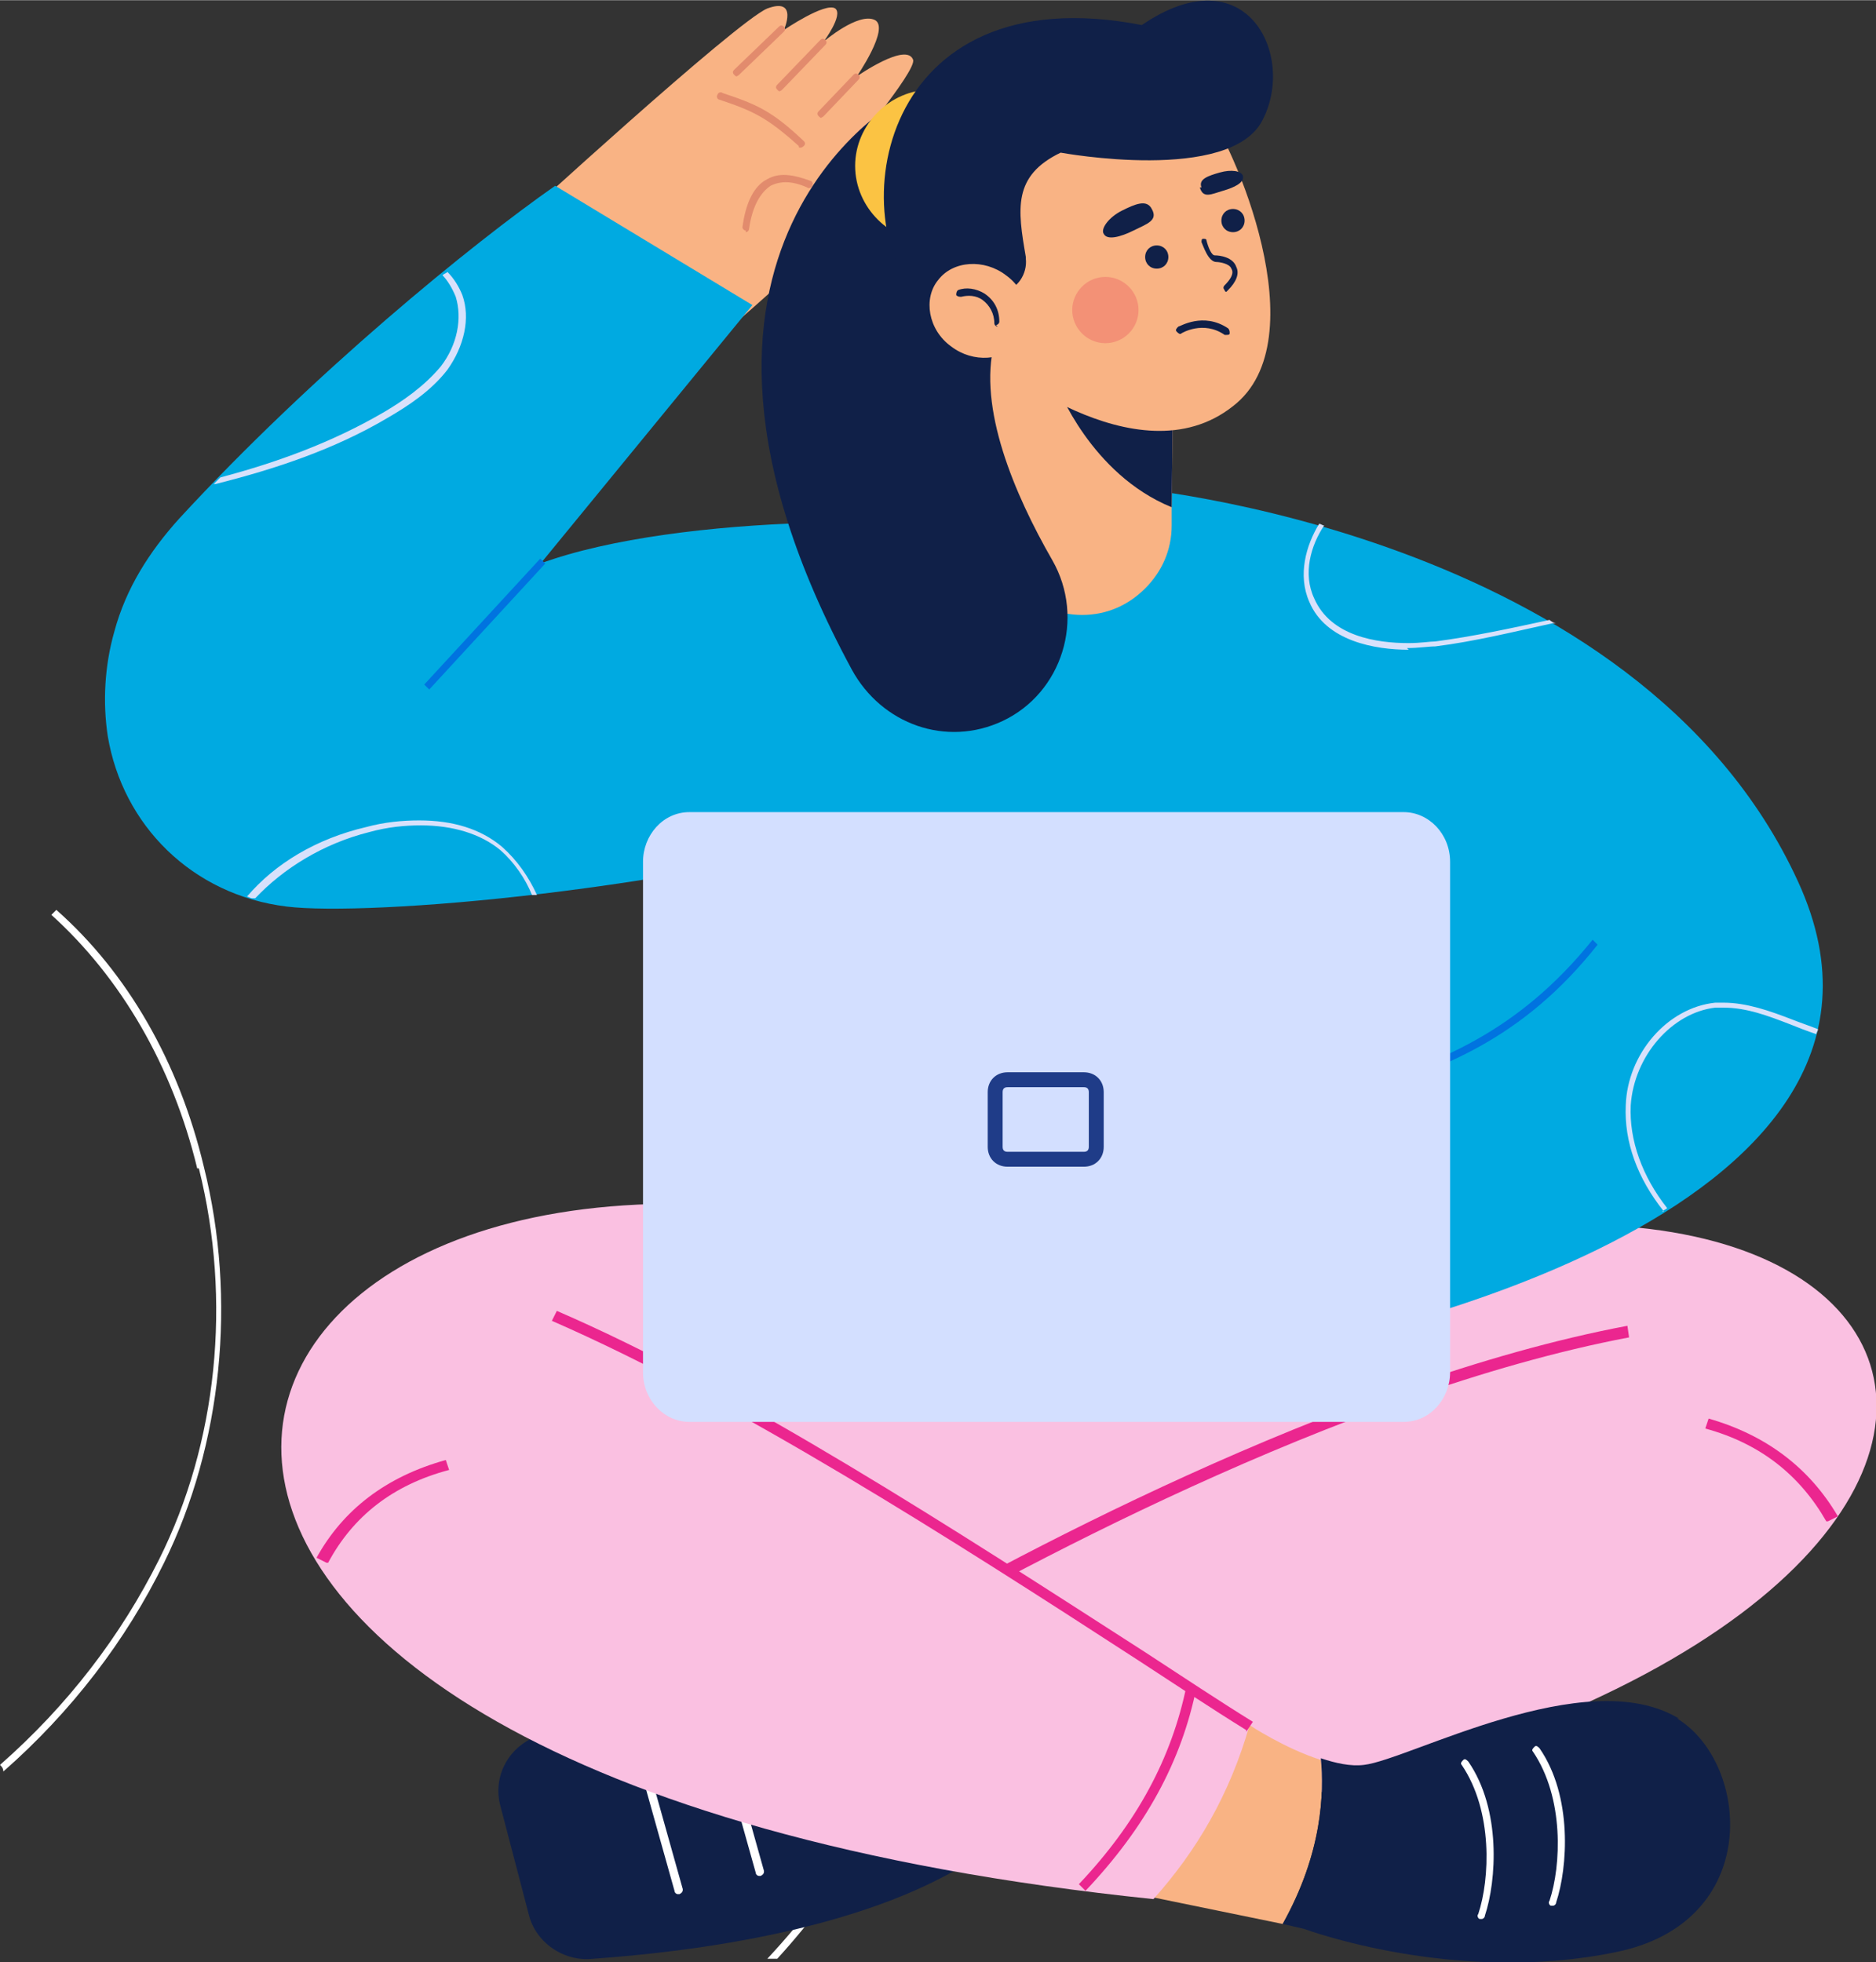 <?xml version="1.0" encoding="UTF-8"?>
<!DOCTYPE svg PUBLIC "-//W3C//DTD SVG 1.1//EN" "http://www.w3.org/Graphics/SVG/1.1/DTD/svg11.dtd">
<!-- Creator: CorelDRAW 2020 (64-Bit) -->
<svg xmlns="http://www.w3.org/2000/svg" xml:space="preserve" width="13.046mm" height="13.648mm" version="1.1" style="shape-rendering:geometricPrecision; text-rendering:geometricPrecision; image-rendering:optimizeQuality; fill-rule:evenodd; clip-rule:evenodd"
viewBox="0 0 11.32 11.84"
 xmlns:xlink="http://www.w3.org/1999/xlink"
 xmlns:xodm="http://www.corel.com/coreldraw/odm/2003">
 <rect x="0" y="0" width="11.32" height="11.84" fill="#333333" stroke="none"/>
 <defs>
  <style type="text/css">
   <![CDATA[
    .fil10 {fill:#0073E0;fill-rule:nonzero}
    .fil6 {fill:#00AAE1;fill-rule:nonzero}
    .fil1 {fill:#102048;fill-rule:nonzero}
    .fil12 {fill:#1F3C88;fill-rule:nonzero}
    .fil11 {fill:#D3DFFF;fill-rule:nonzero}
    .fil7 {fill:#D8E1FB;fill-rule:nonzero}
    .fil5 {fill:#E28B6D;fill-rule:nonzero}
    .fil4 {fill:#EB268F;fill-rule:nonzero}
    .fil9 {fill:#F39176;fill-rule:nonzero}
    .fil3 {fill:#F9B384;fill-rule:nonzero}
    .fil2 {fill:#FAC0E1;fill-rule:nonzero}
    .fil8 {fill:#FBC343;fill-rule:nonzero}
    .fil0 {fill:white;fill-rule:nonzero}
   ]]>
  </style>
 </defs>
 <g id="Capa_x0020_1">
  <path class="fil0" d="M4.63 11.82l0.06 0c0.42,-0.46 0.75,-1.02 0.96,-1.64 0.34,-1 0.32,-2.06 -0.04,-2.97 -0.18,-0.46 -0.45,-0.89 -0.71,-1.3 -0.26,-0.42 -0.53,-0.85 -0.71,-1.32 -0.08,-0.19 -0.13,-0.4 -0.16,-0.61 -0.02,-0 -0.03,-0 -0.05,-0.01 0.03,0.22 0.09,0.43 0.17,0.63 0.18,0.47 0.45,0.91 0.72,1.33 0.26,0.41 0.52,0.84 0.7,1.3 0.36,0.9 0.37,1.94 0.04,2.94 -0.21,0.63 -0.55,1.19 -0.98,1.65z"/>
  <path class="fil0" d="M1.2 7.05c0.2,0.8 0.11,1.66 -0.24,2.36 -0.23,0.46 -0.55,0.88 -0.96,1.24 0.01,0.01 0.02,0.02 0.02,0.04 0.41,-0.36 0.74,-0.79 0.97,-1.26 0.35,-0.71 0.44,-1.59 0.24,-2.39 -0.15,-0.63 -0.46,-1.17 -0.89,-1.55 -0.01,0.01 -0.02,0.02 -0.03,0.03 0.42,0.38 0.73,0.91 0.88,1.53z"/>
  <path class="fil1" d="M3.02 10.9l0.17 0.65c0.04,0.17 0.21,0.29 0.39,0.27 0.56,-0.04 1.71,-0.17 2.38,-0.66l-0.19 -0.94c-0.91,-0.05 -1.77,-0 -2.51,0.25 -0.19,0.06 -0.29,0.25 -0.24,0.43z"/>
  <path class="fil0" d="M4.09 11.43c-0.01,0 -0.02,-0.01 -0.02,-0.02l-0.23 -0.82c-0,-0.01 0,-0.02 0.02,-0.03 0.01,-0 0.02,0 0.03,0.02l0.23 0.82c0,0.01 -0,0.02 -0.02,0.03 -0,0 -0,0 -0.01,0z"/>
  <path class="fil0" d="M4.58 11.32c-0.01,0 -0.02,-0.01 -0.02,-0.02l-0.23 -0.82c-0,-0.01 0,-0.02 0.02,-0.03 0.01,-0 0.02,0 0.03,0.02l0.23 0.82c0,0.01 -0,0.02 -0.02,0.03 -0,0 -0,0 -0.01,0z"/>
  <polygon class="fil2" points="5.15,7.37 3.03,7.99 4.61,10.15 6.87,10.33 9.99,9.01 8.8,7.23 "/>
  <path class="fil2" d="M7.77 7.67c4.66,-1.38 5.41,2.74 -1.86,3.49 -0.26,-0.29 -0.56,-0.79 -0.68,-1.21l3.84 -1.77 -1.3 -0.5z"/>
  <path class="fil3" d="M7.97 10.62c-0.22,-0.07 -0.43,-0.21 -0.43,-0.21l-0.75 0.23 0.17 0.81 0.78 0.16c0.24,-0.43 0.25,-0.79 0.23,-1z"/>
  <path class="fil4" d="M5.25 9.97l-0.03 -0.06c0.8,-0.47 2.85,-1.58 4.6,-1.91l0.01 0.07c-1.74,0.33 -3.78,1.44 -4.58,1.91z"/>
  <path class="fil2" d="M5.15 7.37c-4.34,-0.82 -5.46,3.34 1.81,4.09 0.26,-0.29 0.46,-0.63 0.58,-1.05 -1.12,-0.75 -2.37,-1.46 -3.73,-2.13l1.35 -0.91z"/>
  <path class="fil4" d="M7.52 10.44c-0.21,-0.13 -0.42,-0.27 -0.65,-0.42 -1.14,-0.74 -2.44,-1.57 -3.54,-2.05l0.03 -0.06c1.11,0.48 2.4,1.32 3.55,2.06 0.23,0.15 0.44,0.29 0.65,0.42l-0.04 0.06z"/>
  <path class="fil4" d="M1.97 9.43l-0.06 -0.03c0.16,-0.29 0.42,-0.49 0.78,-0.59l0.02 0.06c-0.34,0.09 -0.58,0.28 -0.73,0.56z"/>
  <path class="fil4" d="M11.02 9.18c-0.16,-0.28 -0.4,-0.47 -0.73,-0.56l0.02 -0.06c0.35,0.1 0.61,0.3 0.78,0.59l-0.06 0.03z"/>
  <path class="fil4" d="M6.56 11.42l-0.05 -0.05c0.35,-0.37 0.56,-0.76 0.65,-1.2l0.06 0.01c-0.09,0.45 -0.31,0.85 -0.67,1.23z"/>
  <path class="fil1" d="M10.13 10.37c-0.56,-0.34 -1.63,0.25 -1.9,0.28 -0.08,0.01 -0.17,-0.01 -0.26,-0.04 0.02,0.21 0.01,0.57 -0.23,1l0.13 0.03c0,0 0.91,0.34 1.88,0.14 0.89,-0.18 0.81,-1.14 0.37,-1.41z"/>
  <path class="fil0" d="M9.37 11.5c-0,0 -0,-0 -0.01,-0 -0.01,-0 -0.02,-0.02 -0.01,-0.03 0.07,-0.21 0.09,-0.62 -0.1,-0.9 -0.01,-0.01 -0,-0.02 0.01,-0.03 0.01,-0.01 0.02,-0 0.03,0.01 0.2,0.29 0.17,0.72 0.1,0.93 -0,0.01 -0.01,0.02 -0.02,0.02z"/>
  <path class="fil0" d="M8.94 11.58c-0,0 -0,-0 -0.01,-0 -0.01,-0 -0.02,-0.02 -0.01,-0.03 0.07,-0.21 0.09,-0.62 -0.1,-0.9 -0.01,-0.01 -0,-0.02 0.01,-0.03 0.01,-0.01 0.02,-0 0.03,0.01 0.2,0.29 0.17,0.72 0.1,0.93 -0,0.01 -0.01,0.02 -0.02,0.02z"/>
  <path class="fil3" d="M4.39 1.99c0,0 1.09,-0.93 1.05,-1.11 -0.03,-0.13 -0.34,0.06 -0.34,0.06 0,0 0.43,-0.51 0.41,-0.58 -0.04,-0.11 -0.34,0.1 -0.34,0.1 0,0 0.2,-0.29 0.11,-0.34 -0.1,-0.05 -0.31,0.13 -0.31,0.13 0,0 0.12,-0.16 0.07,-0.2 -0.06,-0.04 -0.31,0.13 -0.31,0.13 0,0 0.09,-0.2 -0.1,-0.13 -0.19,0.08 -1.53,1.31 -1.53,1.31l1.29 0.63z"/>
  <path class="fil5" d="M4.83 0.89c-0.01,0 -0.01,-0 -0.01,-0.01 -0.19,-0.17 -0.27,-0.21 -0.48,-0.28 -0.01,-0 -0.02,-0.02 -0.01,-0.03 0,-0.01 0.02,-0.02 0.03,-0.01 0.21,0.07 0.3,0.11 0.49,0.29 0.01,0.01 0.01,0.02 0,0.03 -0,0 -0.01,0.01 -0.02,0.01z"/>
  <path class="fil5" d="M4.5 1.39l-0 -0c-0.01,-0 -0.02,-0.01 -0.02,-0.02 0.02,-0.15 0.07,-0.25 0.15,-0.29 0.07,-0.04 0.15,-0.03 0.26,0.01 0.01,0 0.02,0.02 0.01,0.03 -0,0.01 -0.02,0.02 -0.03,0.01 -0.09,-0.04 -0.16,-0.04 -0.22,-0.01 -0.06,0.04 -0.11,0.12 -0.13,0.26 -0,0.01 -0.01,0.02 -0.02,0.02z"/>
  <path class="fil5" d="M4.45 0.46c-0.01,0 -0.01,-0 -0.02,-0.01 -0.01,-0.01 -0.01,-0.02 0,-0.03l0.27 -0.26c0.01,-0.01 0.02,-0.01 0.03,0 0.01,0.01 0.01,0.02 -0,0.03l-0.27 0.26c-0,0 -0.01,0.01 -0.02,0.01z"/>
  <path class="fil5" d="M4.71 0.55c-0.01,0 -0.01,-0 -0.02,-0.01 -0.01,-0.01 -0.01,-0.02 -0,-0.03l0.26 -0.27c0.01,-0.01 0.02,-0.01 0.03,-0 0.01,0.01 0.01,0.02 0,0.03l-0.26 0.27c-0,0 -0.01,0.01 -0.02,0.01z"/>
  <path class="fil5" d="M4.96 0.71c-0.01,0 -0.01,-0 -0.02,-0.01 -0.01,-0.01 -0.01,-0.02 -0,-0.03l0.21 -0.22c0.01,-0.01 0.02,-0.01 0.03,-0 0.01,0.01 0.01,0.02 0,0.03l-0.21 0.22c-0,0 -0.01,0.01 -0.02,0.01z"/>
  <path class="fil6" d="M8.51 8.2l-3.99 0.15 -0.44 -3.64c0,0 1.34,-1.27 1.85,-1.74l0.87 -0.04c2.69,1.22 2.25,2.75 1.72,5.27z"/>
  <path class="fil6" d="M6.8 2.94c0,0 3.08,0.26 4.05,2.38 0.95,2.07 -2.96,2.8 -2.96,2.8l-1.1 -5.18z"/>
  <path class="fil6" d="M3.27 3.39l1.27 -1.55 -1.19 -0.72c-0.5,0.35 -1.46,1.13 -2.27,2.01 -0.18,0.2 -0.32,0.42 -0.39,0.68 -0.06,0.21 -0.07,0.43 -0.04,0.63 0.09,0.54 0.51,0.96 1.08,1.03 0.49,0.06 2.34,-0.09 3.84,-0.53l0.44 -1.7c-0.23,-0.13 -1.91,-0.15 -2.75,0.16z"/>
  <path class="fil7" d="M8.5 3.92c-0.2,0 -0.5,-0.05 -0.6,-0.29 -0.07,-0.16 -0.02,-0.34 0.06,-0.47 0.01,0 0.02,0.01 0.03,0.01 -0.08,0.12 -0.13,0.29 -0.06,0.44 0.1,0.23 0.38,0.27 0.57,0.27 0.07,0 0.13,-0.01 0.16,-0.01 0.23,-0.03 0.46,-0.08 0.69,-0.13 0.01,0.01 0.03,0.02 0.04,0.02 -0.01,0 -0.01,0 -0.02,0 -0.23,0.05 -0.47,0.11 -0.71,0.14 -0.04,0 -0.1,0.01 -0.17,0.01z"/>
  <path class="fil7" d="M10.04 7.31c-0.16,-0.2 -0.24,-0.42 -0.23,-0.64 0.01,-0.31 0.25,-0.59 0.54,-0.62 0.02,-0 0.03,-0 0.05,-0 0.14,0 0.28,0.05 0.41,0.1 0.05,0.02 0.11,0.04 0.16,0.06 -0,0.01 -0.01,0.02 -0.01,0.03 -0.06,-0.02 -0.11,-0.04 -0.16,-0.06 -0.13,-0.05 -0.26,-0.1 -0.4,-0.1 -0.02,0 -0.03,0 -0.05,0 -0.26,0.03 -0.49,0.29 -0.51,0.59 -0.01,0.21 0.07,0.43 0.22,0.62 -0.01,0.01 -0.02,0.01 -0.03,0.02z"/>
  <path class="fil7" d="M1.52 5.42c-0.01,-0 -0.02,-0.01 -0.03,-0.01 0.17,-0.2 0.42,-0.35 0.72,-0.42 0.11,-0.03 0.22,-0.04 0.32,-0.04 0.2,0 0.37,0.05 0.5,0.16 0.09,0.08 0.16,0.18 0.21,0.29 -0.01,0 -0.02,0 -0.03,0 -0.04,-0.1 -0.11,-0.2 -0.19,-0.27 -0.12,-0.1 -0.29,-0.15 -0.48,-0.15 -0.1,0 -0.2,0.01 -0.31,0.04 -0.28,0.07 -0.52,0.22 -0.69,0.4z"/>
  <path class="fil7" d="M1.29 2.92c0.01,-0.01 0.03,-0.03 0.04,-0.04 0.34,-0.09 0.67,-0.21 0.98,-0.39 0.12,-0.07 0.25,-0.16 0.35,-0.28 0.1,-0.13 0.13,-0.29 0.09,-0.42 -0.02,-0.05 -0.05,-0.1 -0.08,-0.13 0.01,-0.01 0.02,-0.01 0.03,-0.02 0.04,0.04 0.07,0.09 0.09,0.14 0.05,0.14 0.01,0.31 -0.09,0.45 -0.1,0.13 -0.24,0.22 -0.36,0.29 -0.32,0.19 -0.68,0.31 -1.04,0.4z"/>
  <path class="fil3" d="M7.08 2.13l-0 0.06 -0.01 0.88 -0 0.1c-0,0.15 -0.06,0.28 -0.16,0.38 -0.1,0.1 -0.23,0.16 -0.38,0.16 -0.3,0 -0.55,-0.24 -0.55,-0.54l-0.01 -1.09 1.11 0.06z"/>
  <path class="fil1" d="M7.08 2.18l-0.01 0.88c-0.49,-0.2 -0.69,-0.73 -0.69,-0.73l0.7 -0.15z"/>
  <path class="fil3" d="M7.27 0.65c0.17,0.21 0.69,1.4 0.17,1.8 -0.58,0.46 -1.47,-0.29 -1.47,-0.29l-0.12 -1.38 0.77 -0.2 0.65 0.08z"/>
  <path class="fil1" d="M5.46 0.58c0,0 -1.71,0.89 -0.32,3.46 0.18,0.33 0.57,0.47 0.91,0.31l0 0c0.36,-0.17 0.5,-0.62 0.3,-0.97 -0.23,-0.4 -0.45,-0.92 -0.35,-1.31l-0.55 -1.49z"/>
  <path class="fil8" d="M6.08 1c0,0.26 -0.21,0.46 -0.46,0.46 -0.25,0 -0.46,-0.21 -0.46,-0.46 0,-0.25 0.21,-0.46 0.46,-0.46 0.25,0 0.46,0.21 0.46,0.46z"/>
  <path class="fil1" d="M6.19 1.55c-0.05,-0.29 -0.08,-0.49 0.21,-0.63 0,0 1.03,0.19 1.22,-0.2 0.2,-0.39 -0.1,-1 -0.73,-0.57 -1.6,-0.31 -1.81,1.18 -1.33,1.68l0.48 -0.07c0.1,-0.01 0.16,-0.11 0.15,-0.2z"/>
  <path class="fil1" d="M7.05 1.55c0,0.04 -0.03,0.07 -0.07,0.07 -0.04,0 -0.07,-0.03 -0.07,-0.07 0,-0.04 0.03,-0.07 0.07,-0.07 0.04,0 0.07,0.03 0.07,0.07z"/>
  <path class="fil1" d="M7.51 1.33c0,0.04 -0.03,0.07 -0.07,0.07 -0.04,0 -0.07,-0.03 -0.07,-0.07 0,-0.04 0.03,-0.07 0.07,-0.07 0.04,0 0.07,0.03 0.07,0.07z"/>
  <path class="fil1" d="M7.4 1.76c-0,0 -0.01,-0 -0.01,-0.01 -0.01,-0.01 -0.01,-0.02 -0,-0.03 0.03,-0.03 0.06,-0.07 0.04,-0.1 -0.01,-0.03 -0.07,-0.04 -0.09,-0.04 -0.05,0 -0.08,-0.1 -0.09,-0.12 -0,-0.01 0,-0.02 0.01,-0.02 0.01,-0 0.02,0 0.02,0.01 0.01,0.04 0.03,0.09 0.05,0.09 0.03,0 0.11,0.01 0.13,0.07 0.02,0.04 -0,0.09 -0.05,0.14 -0,0 -0.01,0.01 -0.01,0.01z"/>
  <path class="fil1" d="M7.4 2.02c-0,0 -0.01,-0 -0.01,-0 -0.13,-0.09 -0.26,-0.01 -0.26,-0.01 -0.01,0.01 -0.02,0 -0.03,-0.01 -0.01,-0.01 -0,-0.02 0.01,-0.03 0.01,-0 0.15,-0.09 0.3,0.01 0.01,0.01 0.01,0.02 0.01,0.03 -0,0.01 -0.01,0.01 -0.02,0.01z"/>
  <path class="fil1" d="M6.95 1.26c0.04,0.07 -0.03,0.09 -0.11,0.13 -0.08,0.04 -0.16,0.06 -0.18,0.02 -0.02,-0.03 0.03,-0.1 0.11,-0.14 0.08,-0.04 0.15,-0.07 0.18,-0.01z"/>
  <path class="fil1" d="M7.24 1.13c0.02,0.07 0.07,0.04 0.14,0.02 0.07,-0.02 0.13,-0.05 0.12,-0.09 -0.01,-0.03 -0.07,-0.04 -0.14,-0.02 -0.07,0.02 -0.13,0.04 -0.11,0.09z"/>
  <path class="fil9" d="M6.67 2.07c-0.11,0 -0.2,-0.09 -0.2,-0.2 0,-0.11 0.09,-0.2 0.2,-0.2 0.11,0 0.2,0.09 0.2,0.2 0,0.11 -0.09,0.2 -0.2,0.2z"/>
  <path class="fil3" d="M6.07 1.66c0.14,0.1 0.17,0.29 0.08,0.4 -0.09,0.12 -0.28,0.13 -0.41,0.03 -0.14,-0.1 -0.17,-0.29 -0.08,-0.4 0.09,-0.12 0.28,-0.13 0.41,-0.03z"/>
  <path class="fil1" d="M6.02 1.97c-0.01,0 -0.02,-0.01 -0.02,-0.02 0,-0.06 -0.03,-0.11 -0.07,-0.14 -0.04,-0.03 -0.09,-0.03 -0.13,-0.02 -0.01,0 -0.02,-0 -0.03,-0.01 -0,-0.01 0,-0.02 0.01,-0.03 0.05,-0.02 0.11,-0.01 0.16,0.02 0.06,0.04 0.09,0.1 0.09,0.17 0,0.01 -0.01,0.02 -0.02,0.02z"/>
  <polygon class="fil10" points="2.59,4.16 2.56,4.13 3.26,3.37 3.29,3.4 "/>
  <path class="fil10" d="M8.17 6.61l-0.01 -0.04c0.51,-0.15 1,-0.34 1.45,-0.9l0.03 0.03c-0.45,0.57 -0.95,0.76 -1.47,0.91z"/>
  <path class="fil11" d="M8.47 4.9l-4.31 0c-0.16,0 -0.28,0.14 -0.28,0.3l0 3.08c0,0.17 0.13,0.3 0.28,0.3l4.31 0c0.16,0 0.28,-0.14 0.28,-0.3l0 -3.08c0,-0.17 -0.13,-0.3 -0.28,-0.3z"/>
  <path class="fil12" d="M6.54 6.47l-0.46 0c-0.07,0 -0.12,0.05 -0.12,0.12l0 0.33c0,0.07 0.05,0.12 0.12,0.12l0.46 0c0.07,0 0.12,-0.05 0.12,-0.12l0 -0.33c0,-0.07 -0.05,-0.12 -0.12,-0.12zm0 0.09c0.02,0 0.03,0.01 0.03,0.03l0 0.33c0,0.02 -0.01,0.03 -0.03,0.03l-0.46 0c-0.02,0 -0.03,-0.01 -0.03,-0.03l0 -0.33c0,-0.02 0.01,-0.03 0.03,-0.03l0.46 0z"/>
 </g>
</svg>

